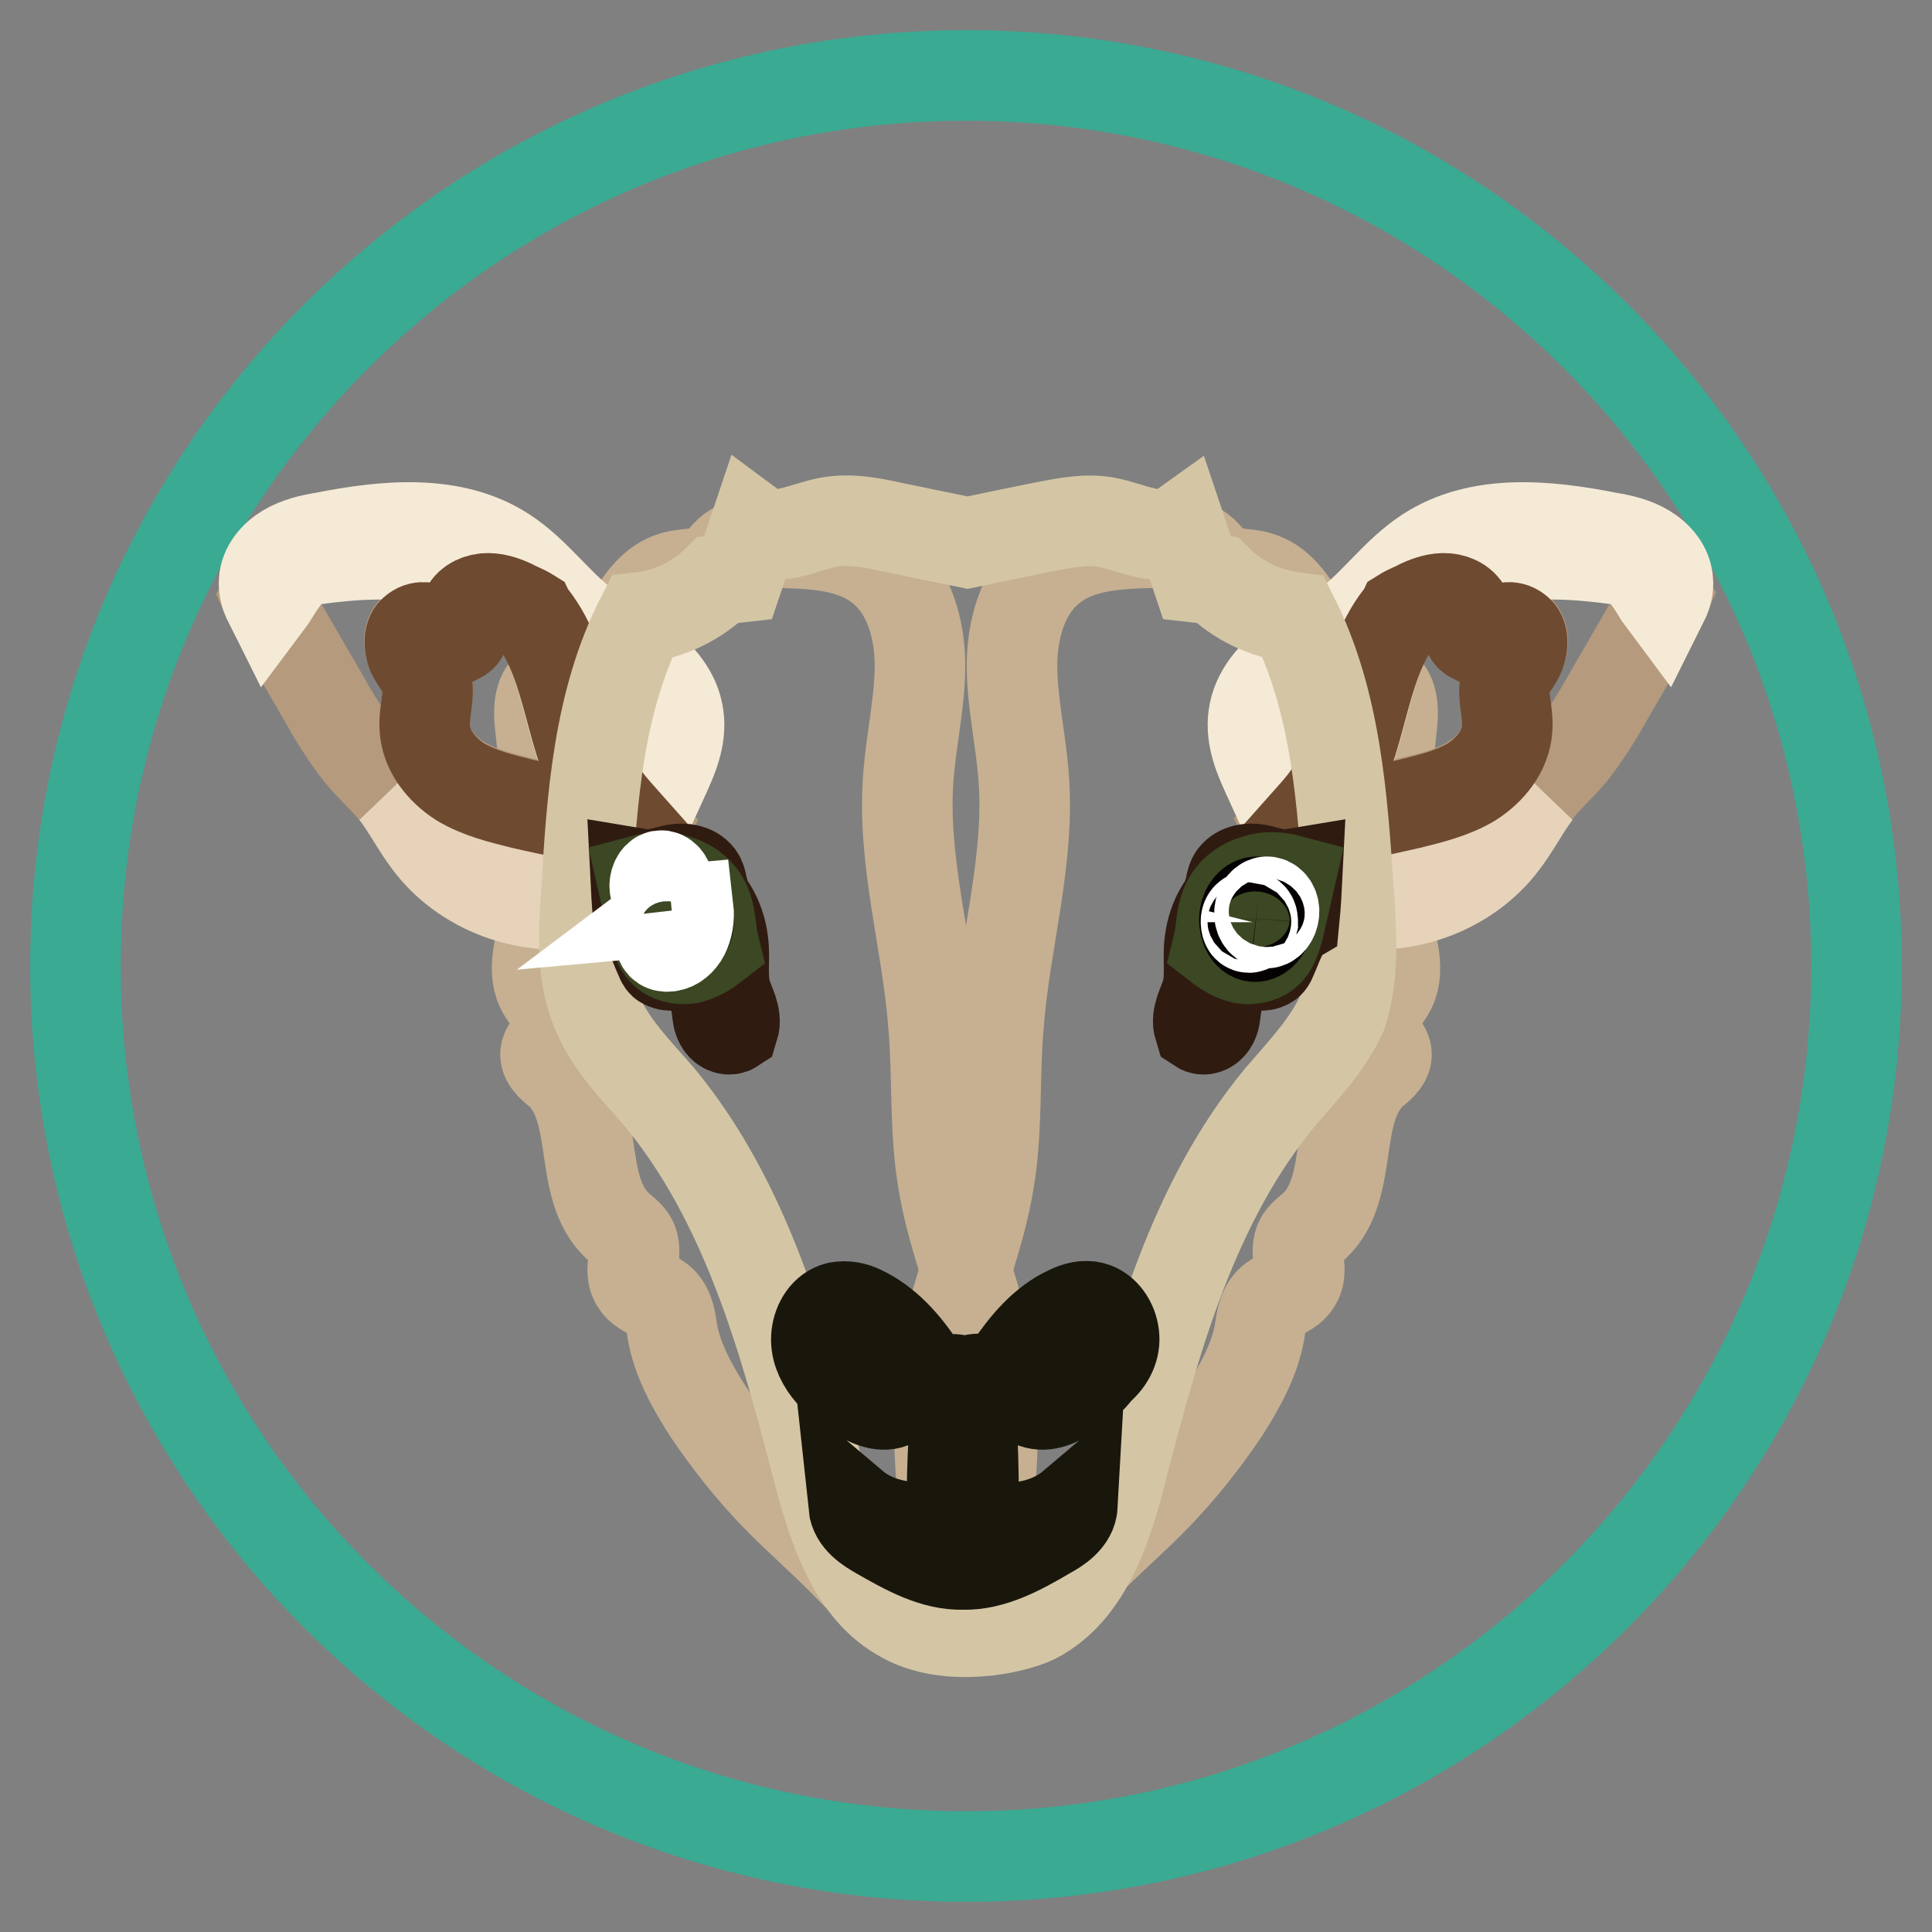 <?xml version="1.0" encoding="utf-8"?>
<!-- Svg Vector Icons : http://www.onlinewebfonts.com/icon -->
<!DOCTYPE svg PUBLIC "-//W3C//DTD SVG 1.1//EN" "http://www.w3.org/Graphics/SVG/1.1/DTD/svg11.dtd">
<svg version="1.1" xmlns="http://www.w3.org/2000/svg" xmlns:xlink="http://www.w3.org/1999/xlink" x="0px" y="0px" viewBox="0 0 256 256" enable-background="new 0 0 256 256" xml:space="preserve">
<rect x="0" y="0" width="256" height="256" fill="#808080" stroke="none"/>
<g> <path stroke-width="12" fill-opacity="0" stroke="#3aaa93"  d="M10,128c0,65.2,52.8,118,118,118c65.2,0,118-52.8,118-118l0,0c0-65.2-52.8-118-118-118 C62.8,10,10,62.8,10,128L10,128z"/> <path stroke-width="12" fill-opacity="0" stroke="#c6b091"  d="M96.9,72.9c-0.9,0.7-1.5,1.8-2.4,2.3c-1.5,1-3.4,0.7-5.2,1.2c-5.6,1.6-6.4,9.8-11.6,12.4 c-1.9,0.9-4.1,1-5.4,2.6c-1,1.3-0.9,3.3-0.7,4.9c0.3,3,0.6,5.9,0.9,8.8c0.6,5.7,1.1,11.5-0.2,17c-0.7,3.2-2,6.7-0.3,9.4 c1.2,2,3.9,4.1,2.4,5.9c-0.6,0.7-1.7,0.9-2,1.8c-0.5,1.1,0.7,2.1,1.7,2.9c5.5,5,2.3,15.2,7.7,20.3c0.7,0.7,1.6,1.2,2,2.1 c0.7,1.7-0.6,3.9,0.5,5.5c0.7,1.2,2.4,1.5,3.4,2.5c1,1,1.2,2.6,1.4,4c0.7,3.8,2.6,7.2,4.7,10.5c2.7,4,5.7,7.8,9,11.2 c3.1,3.2,6.4,6,9.5,9.2c2,2,4,4.3,6.6,5.7c2.6,1.4,5.9,1.7,8.3,0c2.5-1.9,3-5.3,3.3-8.5c0.8-8.7,1.8-17.7,0.2-26.3 c-1.4-7.3-4.5-14.2-5.7-21.6c-1.2-6.9-0.7-13.8-1.3-20.8c-0.8-11.1-4.3-22.2-3.3-33.4c0.4-4.8,1.5-9.6,1.5-14.3 c0-4.8-1.4-9.9-5.1-12.9c-3.9-3.2-9.3-3.3-14.3-3.4C100.3,71.8,98.4,71.8,96.9,72.9L96.9,72.9z"/> <path stroke-width="12" fill-opacity="0" stroke="#c6b091"  d="M159.1,72.9c0.9,0.7,1.5,1.8,2.4,2.3c1.5,1,3.4,0.7,5.2,1.2c5.6,1.6,6.4,9.8,11.6,12.4 c1.9,0.9,4.1,1,5.4,2.6c1,1.3,0.9,3.3,0.7,4.9c-0.3,3-0.6,5.9-0.9,8.8c-0.6,5.7-1.1,11.5,0.2,17c0.7,3.2,2,6.7,0.3,9.4 c-1.2,2-3.9,4.1-2.4,5.9c0.6,0.7,1.7,0.9,2,1.8c0.5,1.1-0.7,2.1-1.7,2.9c-5.5,5-2.3,15.2-7.7,20.3c-0.7,0.7-1.6,1.2-2,2.1 c-0.7,1.7,0.6,3.9-0.5,5.5c-0.7,1.2-2.4,1.5-3.4,2.5c-1,1-1.2,2.6-1.4,4c-0.7,3.8-2.6,7.2-4.7,10.5c-2.7,4-5.7,7.8-9,11.2 c-3.1,3.2-6.4,6-9.5,9.2c-2,2-4,4.3-6.6,5.7c-2.6,1.4-5.9,1.7-8.3,0c-2.5-1.9-3-5.3-3.3-8.5c-0.8-8.7-1.8-17.7-0.2-26.3 c1.4-7.3,4.5-14.2,5.7-21.6c1.2-6.9,0.7-13.8,1.3-20.8c0.8-11.1,4.3-22.2,3.3-33.4c-0.4-4.8-1.5-9.6-1.5-14.3 c0-4.8,1.4-9.9,5.1-12.9c3.9-3.2,9.3-3.3,14.3-3.4C155.7,71.8,157.6,71.8,159.1,72.9L159.1,72.9z"/> <path stroke-width="12" fill-opacity="0" stroke="#b59a7d"  d="M186.8,106.3c2.8-0.7,5.7-1.3,8.2-2.9c2.5-1.5,4.6-4,4.7-7c0.2-2.3-0.9-4.8,0-7.1c0.4-1,1.2-1.9,1.7-2.9 s0.6-2.4-0.4-3.1c-1.7-1.2-3.8,1.4-5.9,1c-1.1-0.4-0.6-2-0.7-3.2c-0.2-1.2-1.5-2-2.7-2c-1.2-0.1-2.4,0.4-3.5,0.8 c-0.7,0.3-1.6,0.7-2.3,0.9c3.2-3.9,8-6.1,12.9-7.1c5.1-0.9,10.3-0.6,15.4,0.1c0.9,0.1,2,0.3,2.8,0.8c0.7,0.6,1.3,1.3,1.8,2.1 c0.6,0.8,1.1,1.8,1.7,2.6c-0.3,0.7-0.6,1.2-0.9,1.8c-2.2,3.8-4.4,7.6-6.6,11.4c-1.4,2.5-2.9,4.9-4.7,7.2c-1.4,1.7-3.1,3.2-4.4,4.8 l-0.3,0.3c-2.9,2.4-6,4.4-9.7,5.4c-5.1,1.4-10.7,0.6-15.8,1.9c-1.8,0.4-3.4,1.1-5,2c-0.7-1.3-1.2-2.7-1.9-4c0.8-0.6,1.6-1.3,2.3-2 C178,108.3,182.4,107.3,186.8,106.3L186.8,106.3z"/> <path stroke-width="12" fill-opacity="0" stroke="#f5ead6"  d="M217,74.9c-0.8-0.6-1.9-0.6-2.8-0.8c-5.1-0.7-10.3-1-15.4-0.1s-10,3.3-13.2,7.4c-5.3,6.8-4.7,16.7-9.6,23.9 c-1.3,1.9-2.9,3.5-4.7,4.9c-1-2.3-2.1-4.7-3.2-7.1c-1.2-2.6-2.4-5.3-2-8.2c0.4-3,2.5-5.4,4.9-7.2c2.4-1.8,5.1-3.1,7.5-4.9 c3.8-2.9,6.6-7,10.6-9.6c6.9-4.5,15.9-3.6,24-2c1.8,0.3,3.5,0.7,5,1.6c1.5,0.9,2.8,2.4,2.9,4.2c0.1,0.9-0.2,1.9-0.6,2.7 c-0.6-0.8-1.1-1.8-1.7-2.6S217.8,75.5,217,74.9L217,74.9z"/> <path stroke-width="12" fill-opacity="0" stroke="#e6d3b9"  d="M178.1,112.3c5.2-1.2,10.7-0.5,15.8-1.9c3.6-1,6.8-3,9.7-5.4c-1.6,2.1-2.8,4.5-4.4,6.6 c-4.6,6.2-13.1,9.4-20.7,7.8c-1.2-0.3-2.4-0.6-3.3-1.4c-0.8-0.7-1.3-1.8-1.7-2.7c-0.2-0.4-0.4-0.7-0.5-1.1 C174.6,113.4,176.4,112.7,178.1,112.3L178.1,112.3z"/> <path stroke-width="12" fill-opacity="0" stroke="#6e4a31"  d="M188.2,80.1c1.1-0.5,2.3-0.9,3.5-0.8c1.2,0.1,2.5,0.8,2.7,2c0.2,1.1-0.3,2.7,0.7,3.2c2,0.3,4.2-2.3,5.9-1 c0.9,0.6,0.8,2,0.4,3.1s-1.3,1.9-1.7,2.9c-0.9,2.2,0.2,4.6,0,7.1c-0.2,2.9-2.2,5.4-4.7,7c-2.5,1.5-5.4,2.2-8.2,2.9 c-4.4,1-8.8,2-13.3,2c0.8-0.9,1.7-1.9,2.4-2.9c4.8-7.2,4.3-17.1,9.6-23.9c0.1-0.1,0.2-0.2,0.3-0.4 C186.6,80.8,187.5,80.5,188.2,80.1z"/> <path stroke-width="12" fill-opacity="0" stroke="#b59a7d"  d="M69.2,106.3c-2.8-0.7-5.7-1.3-8.2-2.9c-2.5-1.5-4.6-4-4.7-7c-0.2-2.3,0.9-4.8,0-7.1c-0.4-1-1.2-1.9-1.7-2.9 c-0.5-1-0.6-2.4,0.4-3.1c1.7-1.2,3.8,1.4,5.9,1c1.1-0.4,0.6-2,0.7-3.2c0.2-1.2,1.5-2,2.7-2c1.2-0.1,2.4,0.4,3.5,0.8 c0.7,0.3,1.6,0.7,2.3,0.9c-3.2-3.9-8-6.1-12.9-7.1C52.1,73,46.9,73.4,41.8,74c-0.9,0.1-2,0.3-2.8,0.8c-0.7,0.6-1.3,1.3-1.8,2.1 c-0.6,0.8-1.1,1.8-1.7,2.6c0.3,0.7,0.6,1.2,0.9,1.8c2.2,3.8,4.4,7.6,6.6,11.4c1.4,2.5,2.9,4.9,4.7,7.2c1.4,1.7,3.1,3.2,4.4,4.8 l0.3,0.3c2.9,2.4,6,4.4,9.7,5.4c5.1,1.4,10.7,0.6,15.8,1.9c1.8,0.4,3.4,1.1,5,2c0.7-1.3,1.2-2.7,1.9-4c-0.8-0.6-1.6-1.3-2.3-2 C78,108.3,73.6,107.3,69.2,106.3z"/> <path stroke-width="12" fill-opacity="0" stroke="#f5ead6"  d="M39,74.9c0.8-0.6,1.9-0.6,2.8-0.8c5.1-0.7,10.3-1,15.4-0.1s10,3.3,13.2,7.4c5.3,6.8,4.7,16.7,9.6,23.9 c1.3,1.9,2.9,3.5,4.7,4.9c1-2.3,2.1-4.7,3.2-7.1c1.2-2.6,2.4-5.3,2-8.2c-0.4-3-2.5-5.4-4.9-7.2c-2.4-1.8-5.1-3.1-7.5-4.9 c-3.8-2.9-6.6-7-10.6-9.6c-6.9-4.5-15.9-3.6-24-2c-1.8,0.3-3.5,0.7-5,1.6c-1.5,0.9-2.8,2.4-2.9,4.2c-0.1,0.9,0.2,1.9,0.6,2.7 c0.6-0.8,1.1-1.8,1.7-2.6C37.7,76.2,38.2,75.5,39,74.9z"/> <path stroke-width="12" fill-opacity="0" stroke="#e6d3b9"  d="M77.9,112.3c-5.2-1.2-10.7-0.5-15.8-1.9c-3.6-1-6.8-3-9.7-5.4c1.6,2.1,2.8,4.5,4.4,6.6 c4.6,6.2,13.1,9.4,20.7,7.8c1.2-0.3,2.4-0.6,3.3-1.4c0.8-0.7,1.3-1.8,1.7-2.7c0.2-0.4,0.4-0.7,0.5-1.1 C81.4,113.4,79.6,112.7,77.9,112.3z"/> <path stroke-width="12" fill-opacity="0" stroke="#6e4a31"  d="M67.8,80.1c-1.1-0.5-2.3-0.9-3.5-0.8c-1.2,0.1-2.5,0.8-2.7,2c-0.2,1.1,0.3,2.7-0.7,3.2 c-2,0.3-4.2-2.3-5.9-1c-0.9,0.6-0.8,2-0.4,3.1c0.5,1,1.3,1.9,1.7,2.9c0.9,2.2-0.2,4.6,0,7.1c0.2,2.9,2.2,5.4,4.7,7 c2.5,1.5,5.4,2.2,8.2,2.9c4.4,1,8.8,2,13.3,2c-0.8-0.9-1.7-1.9-2.4-2.9c-4.8-7.2-4.3-17.1-9.6-23.9c-0.1-0.1-0.2-0.2-0.3-0.4 C69.4,80.8,68.5,80.5,67.8,80.1z"/> <path stroke-width="12" fill-opacity="0" stroke="#d4c6a5"  d="M178.7,118.4c-0.8-12.5-1.7-25.5-7.3-36.6c-3.8-0.5-7.4-2.2-10.1-4.9c-0.9-0.1-1.8-0.3-2.7-0.4 c-0.7-2.1-1.5-4.4-2.2-6.5c-2.8,2-6.5-0.2-9.8-0.8c-2.7-0.5-5.5,0.1-8.2,0.6c-3.4,0.7-6.9,1.4-10.2,2.1c-3.4-0.7-6.9-1.4-10.2-2.1 c-2.7-0.6-5.5-1.1-8.2-0.6c-3.3,0.6-7.1,2.8-9.8,0.8c-0.7,2.1-1.5,4.4-2.2,6.5c-0.9,0.1-1.8,0.3-2.7,0.4c-2.7,2.7-6.4,4.5-10.1,4.9 c-5.7,11.1-6.6,24.1-7.3,36.6c-0.4,5.4-0.7,11,1.5,15.9c1.8,4.3,5.2,7.6,8.2,11.1c11.4,13.8,16.4,31.7,20.9,49.1 c2,7.6,4.6,16.3,11.5,19.9c5.8,3.2,14.4,1.5,17.4,0c6.9-3.6,9.6-12.3,11.5-19.9c4.5-17.4,9.5-35.3,20.9-49.1 c3-3.5,6.3-6.9,8.2-11.1C179.4,129.3,179.1,123.7,178.7,118.4L178.7,118.4z"/> <path stroke-width="12" fill-opacity="0" stroke="#301b11"  d="M85.9,123.4c0.7,1.2,1.1,2.5,1.7,3.8c0.1,0.2,0.2,0.4,0.4,0.5c0.2,0.1,0.5,0.2,0.7,0.2 c1.5,0.1,3,0.1,4.5,0.2c0.7,1.9,1.6,3.7,1.8,5.7c0.1,0.7,0.1,1.3,0.5,1.9c0.4,0.6,1.1,0.9,1.7,0.5c0.5-1.6-0.6-3.2-1-4.7 c-0.6-2.1-0.1-4.5-0.4-6.7c-0.2-1.6-0.7-3.1-1.5-4.4c-0.4-0.6-0.7-1-0.9-1.7c-0.4-0.8-0.3-1.9-0.8-2.6c-0.7-0.9-2-1.1-3.1-0.9 c-1.1,0.2-2.1,0.6-3.3,0.7c-0.6,0-1.4-0.1-2-0.2c0.1,2,0.2,4.1,0.4,6.1C85,122.1,85.5,122.7,85.9,123.4z"/> <path stroke-width="12" fill-opacity="0" stroke="#3b4823"  d="M87.9,126c-0.7-0.7-1-1.9-1.3-2.9c-0.5-2.1-1-4.3-1.5-6.5c1.5-0.4,3.1-0.5,4.5,0c1.5,0.4,2.8,1.3,3.6,2.6 c1.1,1.9,0.9,4.1,1.4,6.1c-0.9,0.7-2,1.4-3.3,1.7C90.1,127.2,88.7,126.9,87.9,126L87.9,126z"/> <path stroke-width="12" fill-opacity="0" stroke="#060203"  d="M88.1,121.9c0.1,1.3,1,2.2,1.8,2.1c0.9-0.1,1.5-1.2,1.3-2.5c-0.1-1.3-1-2.2-1.8-2.1 C88.5,119.6,87.9,120.7,88.1,121.9L88.1,121.9z"/> <path stroke-width="12" fill-opacity="0" stroke="#ffffff"  d="M87.2,120.9c0.3,2.6-0.3,4.7,1.4,4.5c1.7-0.2,2.9-2.4,2.6-5c0,0,0,0-2.2,0.2c0.4-0.3-0.2-3.1-0.5-3.8 s-0.9-1-1.3-0.6s-0.6,1.2-0.3,1.9C87.1,118.5,87.3,118.8,87.2,120.9z"/> <path stroke-width="12" fill-opacity="0" stroke="#ffffff"  d="M90.1,122.2c0,0.4,0.3,0.7,0.5,0.7c0.3,0,0.4-0.4,0.4-0.8c-0.1-1.1,0-2.1-0.7-2c-0.7,0.1-1.2,1.1-1.1,2.2 C89.3,122.3,89.3,122.3,90.1,122.2z"/> <path stroke-width="12" fill-opacity="0" stroke="#301b11"  d="M170.1,123.4c-0.7,1.2-1.1,2.5-1.7,3.8c-0.1,0.2-0.2,0.4-0.4,0.5c-0.2,0.1-0.5,0.2-0.6,0.2 c-1.5,0.1-3,0.1-4.5,0.2c-0.7,1.9-1.6,3.7-1.8,5.7c-0.1,0.7-0.1,1.3-0.5,1.9c-0.4,0.6-1.1,0.9-1.7,0.5c-0.5-1.6,0.6-3.2,1-4.7 c0.6-2.1,0.1-4.5,0.4-6.7c0.2-1.6,0.7-3.1,1.5-4.4c0.4-0.6,0.7-1,0.9-1.7c0.4-0.8,0.3-1.9,0.8-2.6c0.7-0.9,2-1.1,3.1-0.9 s2.1,0.6,3.3,0.7c0.7,0,1.4-0.1,2-0.2c-0.1,2-0.2,4.1-0.4,6.1C171,122.1,170.5,122.7,170.1,123.4L170.1,123.4z"/> <path stroke-width="12" fill-opacity="0" stroke="#3b4823"  d="M168.1,126c0.7-0.7,1-1.9,1.3-2.9c0.5-2.1,1-4.3,1.5-6.5c-1.5-0.4-3.1-0.5-4.5,0c-1.5,0.4-2.8,1.3-3.6,2.6 c-1.1,1.9-0.9,4.1-1.4,6.1c0.9,0.7,2,1.4,3.3,1.7C165.9,127.2,167.3,126.9,168.1,126L168.1,126z"/> <path stroke-width="12" fill-opacity="0" stroke="#060203"  d="M168,122c0.1-1.3-0.5-2.4-1.3-2.5c-0.9-0.1-1.7,0.9-1.8,2.1c-0.1,1.3,0.5,2.4,1.3,2.5 C167,124.2,167.9,123.2,168,122z"/> <path stroke-width="12" fill-opacity="0" stroke="#ffffff"  d="M168.8,121c0.1-0.8-0.3-1.4-0.8-1.5c-0.5-0.1-1,0.5-1.1,1.3c-0.1,0.8,0.3,1.4,0.8,1.5 C168.2,122.4,168.7,121.8,168.8,121z"/> <path stroke-width="12" fill-opacity="0" stroke="#ffffff"  d="M166,122.2c0-0.4-0.1-0.8-0.4-0.8c-0.3,0-0.5,0.3-0.5,0.7c0,0,0,0,0,0c0,0.4,0.1,0.8,0.4,0.8 C165.7,122.9,165.9,122.6,166,122.2C166,122.2,166,122.2,166,122.2z"/> <path stroke-width="12" fill-opacity="0" stroke="#19170c"  d="M147.6,176.9c-0.2-1.7-1.3-3.3-2.8-3.7c-1-0.3-2.2,0-3.2,0.5c-3.3,1.5-5.8,4.5-7.8,7.5 c-0.4,0.5-0.7,1-1.2,1.3c-1.2,0.7-2.9-0.2-4.1,0.5c-0.2,0.1-0.4,0.3-0.6,0.5c-0.2-0.2-0.4-0.4-0.6-0.5c-1.2-0.6-2.9,0.2-4.1-0.5 c-0.5-0.3-0.8-0.8-1.2-1.3c-2-3.1-4.6-6-7.8-7.5c-1-0.5-2.1-0.7-3.2-0.5c-1.6,0.4-2.6,2-2.8,3.7c-0.2,1.7,0.5,3.3,1.5,4.6 c1,1.3,2.3,2.2,3.7,3.2c1.5,0.9,3.3,1.8,4.8,1.2c0.7-0.3,1.5-0.8,2.3-0.9c1.3-0.2,2.5,0.7,3.4,1.6c0.6,0.5,1,1,1.5,1.7 c0.5,0.7,0.8,1.4,1,2.2c-0.2,3.3-0.3,6.7-0.2,10.1c-0.3,0.6-0.6,1-1.1,1.3c-0.8,0.6-1.8,0.6-2.7,0.6c-3.3-0.1-6.7-0.8-9.3-3 c0.2,1.9,2,3,3.4,3.8c3.5,2,7.2,4.1,11.1,4c3.9,0.1,7.7-2,11.1-4c1.5-0.8,3.3-2,3.4-3.8c-2.6,2.2-5.9,3-9.3,3c-0.9,0-2,0-2.7-0.6 c-0.5-0.3-0.8-0.8-1.1-1.3c0-3.3,0-6.8-0.2-10.1c0.3-0.8,0.6-1.6,1-2.2c0.5-0.7,0.9-1.1,1.5-1.7c0.9-0.9,2.1-1.8,3.4-1.6 c0.8,0.1,1.5,0.7,2.3,0.9c1.7,0.6,3.3-0.3,4.8-1.2c1.4-0.8,2.7-1.8,3.7-3.2C147.1,180.2,147.8,178.5,147.6,176.9L147.6,176.9z"/></g>
</svg>